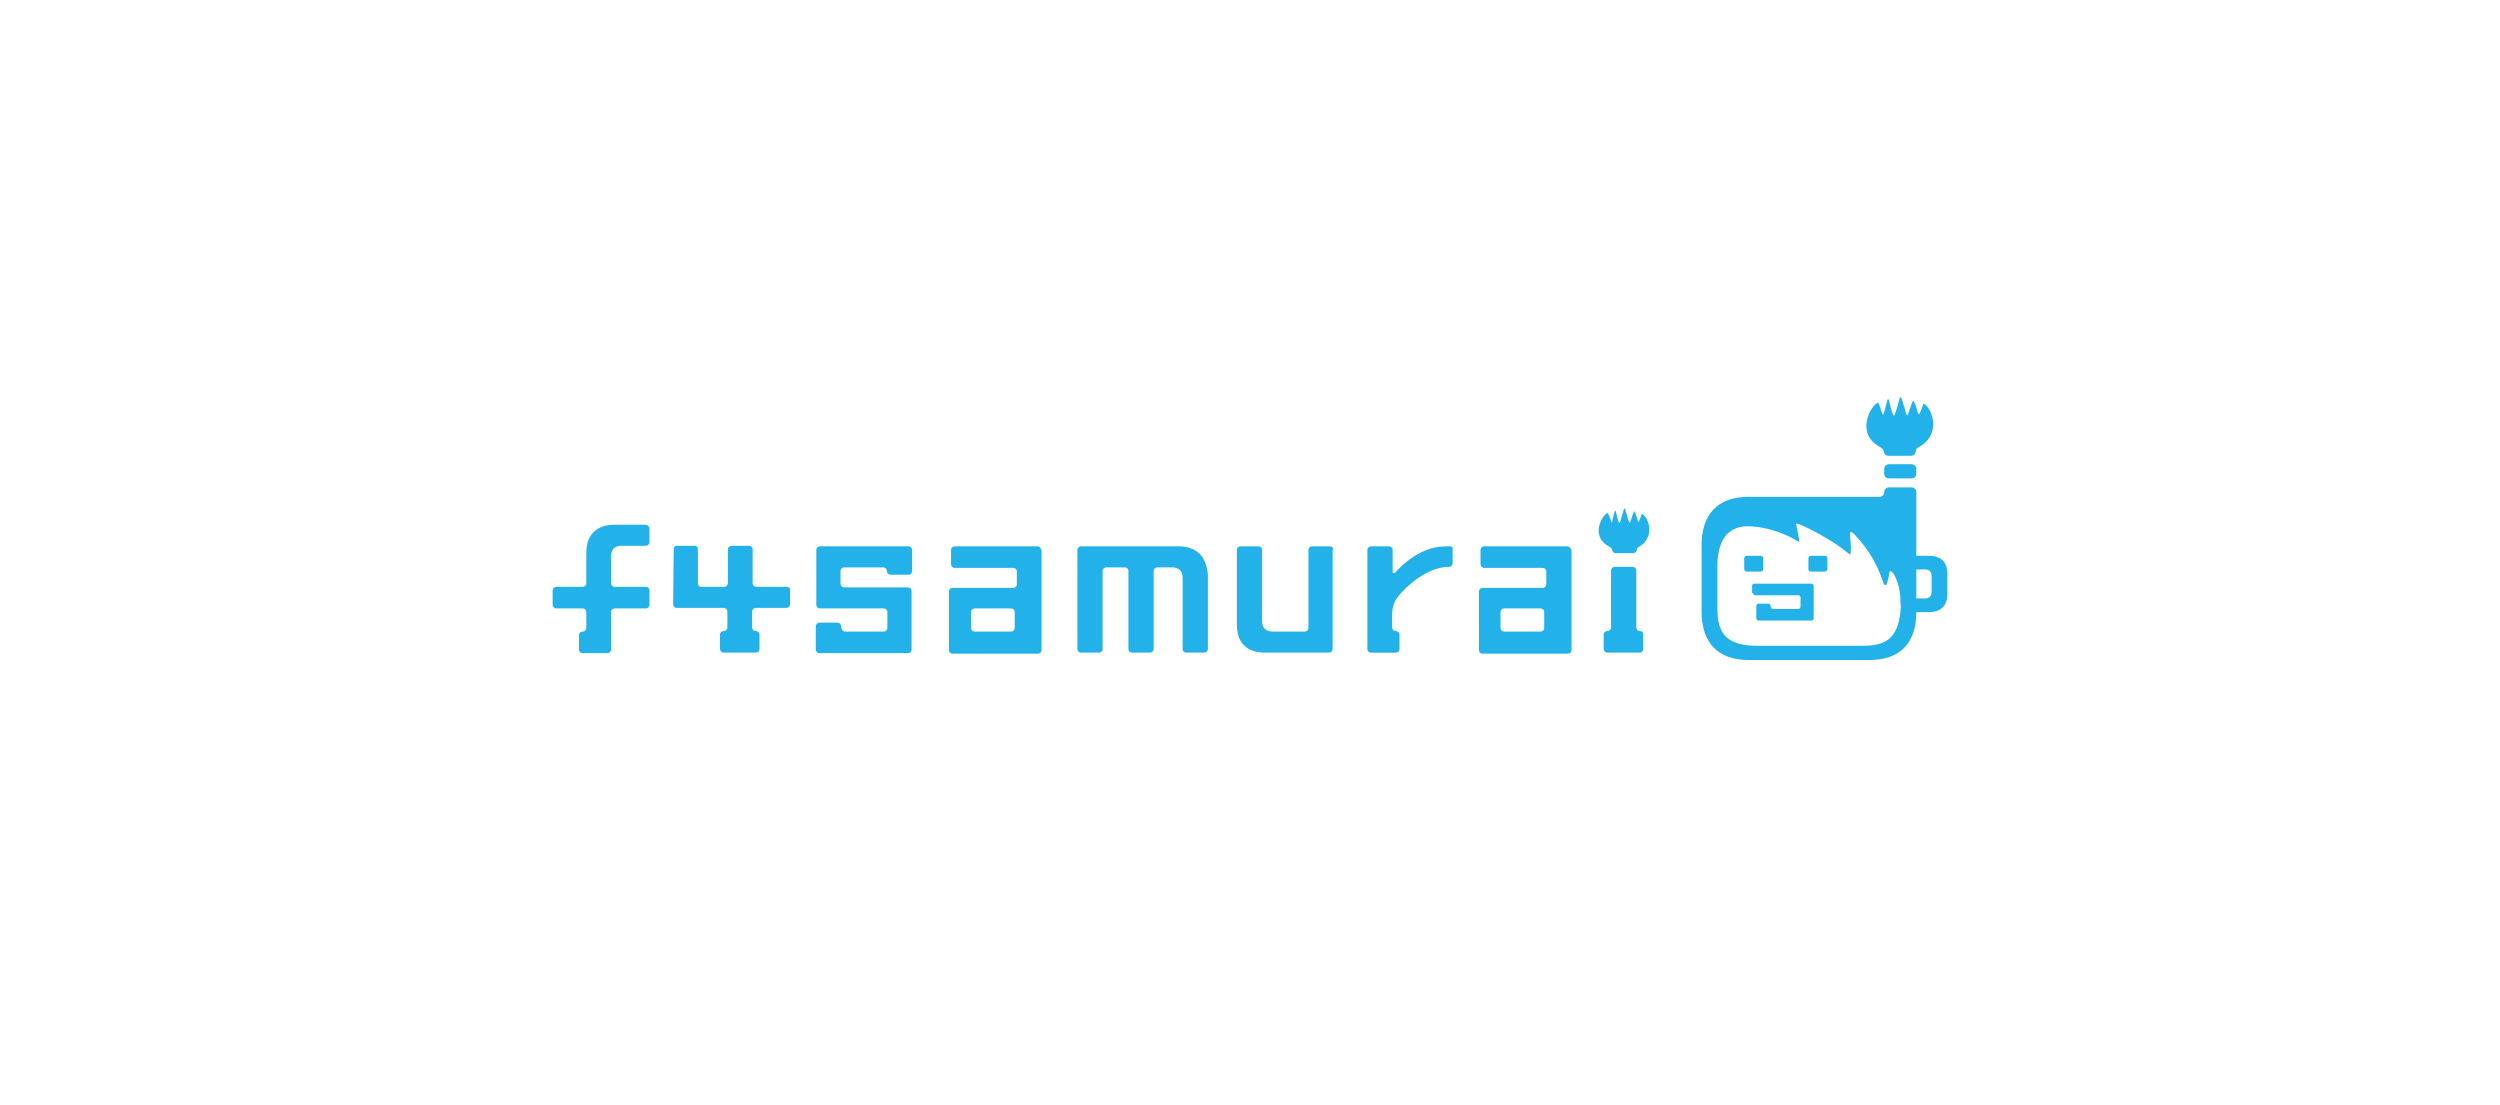 <?xml version="1.0" encoding="utf-8"?>
<!-- Generator: Adobe Illustrator 24.0.3, SVG Export Plug-In . SVG Version: 6.00 Build 0)  -->
<!DOCTYPE svg PUBLIC "-//W3C//DTD SVG 1.1//EN" "http://www.w3.org/Graphics/SVG/1.1/DTD/svg11.dtd">
<svg version="1.1" id="Layer_1" xmlns:x="http://ns.adobe.com/Extensibility/1.0/" xmlns:i="http://ns.adobe.com/AdobeIllustrator/10.0/" xmlns:graph="http://ns.adobe.com/Graphs/1.0/"
	 xmlns="http://www.w3.org/2000/svg" xmlns:xlink="http://www.w3.org/1999/xlink" x="0px" y="0px" viewBox="0 0 475 210"
	 style="enable-background:new 0 0 475 210;" xml:space="preserve">
<style type="text/css">
	.st0{fill:#22B2E9;}
</style>
<g>
	<g>
		<g>
			<g>
				<path class="st0" d="M311.6,119.9c-0.4,0-0.7-0.3-0.7-0.7v-10.8c0-0.4-0.3-0.7-0.7-0.7h-3.4c-0.4,0-0.7,0.3-0.7,0.7v10.8
					c0,0.4-0.3,0.7-0.7,0.7c-0.4,0-0.7,0.3-0.7,0.7v2.7c0,0.4,0.3,0.7,0.7,0.7h6.1c0.4,0,0.7-0.3,0.7-0.7v-2.7
					C312.3,120.2,312,119.9,311.6,119.9z"/>
				<path class="st0" d="M275.6,103.8c-0.3,0-1.3,0-2.2,0.1c-4.8,0.6-8.3,4.9-8.3,4.9c-0.3,0.2-0.5,0.1-0.5-0.2l0-4.1
					c0-0.4-0.3-0.7-0.7-0.7h-3.4c-0.4,0-0.7,0.3-0.7,0.7v18.8c0,0.4,0.3,0.7,0.7,0.7h4.7c0.4,0,0.7-0.3,0.7-0.7v-2.7
					c0-0.4-0.3-0.7-0.7-0.7c-0.4,0-0.7-0.3-0.7-0.7c0-2,0-1,0-2.1c0-1.2,0.1-2.1,0.8-3.3c0.8-1.3,5.3-6.1,10-6.1
					c0.4,0,0.7-0.3,0.7-0.7v-2.7C276.1,104.1,275.9,103.8,275.6,103.8z"/>
				<path class="st0" d="M172.6,103.8h-16.8c-0.4,0-0.7,0.3-0.7,0.7v10.4c0,0.4,0.3,0.7,0.7,0.7h12.1c0.4,0,0.7,0.3,0.7,0.7v3
					c0,0.4-0.3,0.7-0.7,0.7h-7.4c-0.4,0-0.7-0.6-0.7-1v0c0-0.4-0.3-0.7-0.7-0.7h-3.4c-0.4,0-0.7,0.3-0.7,0.7v4.4
					c0,0.4,0.3,0.7,0.7,0.7h16.8c0.4,0,0.7-0.3,0.7-0.7v-11.1c0-0.4-0.3-0.7-0.7-0.7h-12.1c-0.4,0-0.7-0.3-0.7-0.7v-2.4
					c0-0.4,0.3-0.7,0.7-0.7h7.4c0.4,0,0.7,0.3,0.7,0.7l0,0c0,0.4,0.3,0.7,0.7,0.7h3.4c0.4,0,0.7-0.3,0.7-0.7v-4
					C173.3,104.1,173,103.8,172.6,103.8z"/>
				<path class="st0" d="M149.5,111.5h-5.8c-0.4,0-0.7-0.3-0.7-0.7v-6.4c0-0.4-0.3-0.7-0.7-0.7H139c-0.4,0-0.7,0.3-0.7,0.7v6.4
					c0,0.4-0.3,0.7-0.7,0.7h-4.4c-0.4,0-0.6-0.3-0.6-0.7v-6.4c0-0.4-0.2-0.7-0.6-0.7h-3.4c-0.4,0-0.6,0.3-0.6,0.7l-0.1,10.1
					c-0.1,0.5,0.2,1,0.6,1h8.9c0.5,0,0.8,0.3,0.8,0.7v3c0,0.4-0.3,0.7-0.7,0.7c-0.4,0-0.7,0.3-0.7,0.7v2.7c0,0.4,0.3,0.7,0.7,0.7
					h6.1c0.4,0,0.7-0.3,0.7-0.7v-2.7c0-0.4-0.3-0.7-0.7-0.7s-0.7-0.3-0.7-0.7v-3c0-0.4,0.3-0.7,0.7-0.7h5.8c0.4,0,0.7-0.3,0.7-0.7
					v-2.7C150.2,111.8,149.9,111.5,149.5,111.5z"/>
				<path class="st0" d="M252.7,103.8h-3.4c-0.4,0-0.7,0.3-0.7,0.7v14.8c0,0.4-0.3,0.7-0.7,0.7h-6.1c-1.3,0-2-0.7-2-2v-13.5
					c0-0.4-0.3-0.7-0.7-0.7h-3.4c-0.4,0-0.7,0.3-0.7,0.7v14.1c0,3.5,1.8,5.4,5.4,5.4h12.1c0.4,0,0.7-0.3,0.7-0.7v-18.8
					C253.4,104.1,253.1,103.8,252.7,103.8z"/>
				<path class="st0" d="M223.8,103.8L223.8,103.8h-18.4c-0.4,0-0.7,0.3-0.7,0.7v18.8c0,0.4,0.3,0.7,0.7,0.7h3.4
					c0.4,0,0.7-0.3,0.7-0.7v-14.8c0-0.4,0.3-0.7,0.7-0.7h3.5c0.4,0,0.7,0.3,0.7,0.7v14.8c0,0.4,0.3,0.7,0.7,0.7h3.4
					c0.4,0,0.7-0.3,0.7-0.7v-14.8c0-0.4,0.3-0.7,0.7-0.7h2.8c1.3,0,2,0.7,2,2v13.5c0,0.4,0.3,0.7,0.7,0.7h3.4c0.4,0,0.7-0.3,0.7-0.7
					v-14.1C229.2,105.7,227.4,103.8,223.8,103.8z"/>
				<path class="st0" d="M122.7,99.7h-5.9l0,0l0,0c-3.5,0-5.4,1.9-5.4,5.4l0,0v0v5.7c0,0.4-0.3,0.7-0.7,0.7h-5
					c-0.4,0-0.7,0.3-0.7,0.7v2.7c0,0.4,0.3,0.7,0.7,0.7h5c0.4,0,0.7,0.3,0.7,0.7v3c0,0.4-0.3,0.7-0.7,0.7c-0.4,0-0.7,0.3-0.7,0.7
					v2.7c0,0.4,0.3,0.7,0.7,0.7h4.7c0.4,0,0.7-0.3,0.7-0.7v-7.1c0-0.4,0.3-0.7,0.7-0.7h5.9c0.4,0,0.7-0.3,0.7-0.7v-2.7
					c0-0.4-0.3-0.7-0.7-0.7h-5.9c-0.4,0-0.7-0.3-0.7-0.7v-5.1c0-1.3,0.7-2,2-2h4.6c0.4,0,0.7-0.3,0.7-0.7v-2.7
					C123.3,100,123,99.7,122.7,99.7z"/>
				<g>
					<path class="st0" d="M297.8,103.8H282c-0.4,0-0.7,0.3-0.7,0.7v2.7c0,0.4,0.3,0.7,0.7,0.7h11.1c0.4,0,0.7,0.3,0.7,0.7v2.4
						c0,0.4-0.3,0.7-0.7,0.7h-11.4c-0.4,0-0.7,0.3-0.7,0.7v11.1c0,0.4,0.3,0.7,0.7,0.7h16.2c0.4,0,0.7-0.3,0.7-0.7v-18.8
						C298.5,104.1,298.1,103.8,297.8,103.8z M293.4,119.3c0,0.4-0.3,0.7-0.7,0.7h-6.9c-0.4,0-0.7-0.3-0.7-0.7v-3
						c0-0.4,0.3-0.7,0.7-0.7h6.9c0.4,0,0.7,0.3,0.7,0.7V119.3z"/>
				</g>
				<g>
					<path class="st0" d="M197.2,103.8h-15.8c-0.4,0-0.7,0.3-0.7,0.7v2.7c0,0.4,0.3,0.7,0.7,0.7h11.1c0.4,0,0.7,0.3,0.7,0.7v2.4
						c0,0.4-0.3,0.7-0.7,0.7H181c-0.4,0-0.7,0.3-0.7,0.7v11.1c0,0.4,0.3,0.7,0.7,0.7h16.2c0.4,0,0.7-0.3,0.7-0.7v-18.8
						C197.8,104.1,197.5,103.8,197.2,103.8z M192.8,119.3c0,0.4-0.3,0.7-0.7,0.7h-6.9c-0.4,0-0.7-0.3-0.7-0.7v-3
						c0-0.4,0.3-0.7,0.7-0.7h6.9c0.4,0,0.7,0.3,0.7,0.7V119.3z"/>
				</g>
			</g>
		</g>
		<path class="st0" d="M312.1,97.7c-0.1-0.1-0.2-0.1-0.2,0c0,0.1-0.3,0.9-0.5,1.4c0,0.1-0.1,0.1-0.2-0.1c-0.1-0.3-0.4-1.4-0.6-1.8
			c0-0.1-0.1-0.1-0.2,0.1c-0.1,0.3-0.5,1.3-0.6,1.7c0,0.2-0.2,0.5-0.3,0.1c-0.2-0.4-0.5-1.7-0.7-2.3c-0.1-0.2-0.2-0.4-0.3,0.1
			c-0.2,0.6-0.5,1.7-0.7,2.3c0,0.1-0.2,0.2-0.3-0.1c-0.1-0.3-0.4-1.4-0.5-1.9c0-0.1-0.1-0.3-0.2-0.1c-0.1,0.3-0.4,1.5-0.5,2
			c0,0.2-0.1,0.3-0.2-0.1c-0.1-0.2-0.3-1-0.5-1.3c-0.1-0.3-0.2-0.2-0.4-0.1c-1,0.7-3,4.4,0.6,6.3c0.3,0.1,0.5,0.4,0.5,0.5
			c0,0.4,0.3,0.7,0.7,0.7h3.3c0.4,0,0.7-0.3,0.7-0.7c0-0.2,0.1-0.4,0.4-0.5C314.4,102.2,313.4,98.6,312.1,97.7z"/>
	</g>
	<g>
		<g>
			<g>
				<g>
					<path class="st0" d="M333.1,112.7c0,0.2,0.2,0.4,0.4,0.4h8.2c0.2,0,0.4,0.2,0.4,0.4v1.8c0,0.2-0.2,0.4-0.4,0.4h-4.9
						c-0.2,0-0.4-0.4-0.4-0.6l0,0c0-0.2-0.2-0.4-0.4-0.4h-1.9c-0.2,0-0.4,0.2-0.4,0.4v2.4c0,0.2,0.2,0.4,0.4,0.4h10.1
						c0.2,0,0.4-0.2,0.4-0.4v-6.2c0-0.2-0.2-0.4-0.4-0.4h-10.9c-0.2,0-0.4,0.1-0.4,0.4V112.7z"/>
					<path class="st0" d="M344.1,105.6c-0.3,0-0.5,0.2-0.5,0.5v2c0,0.3,0.2,0.5,0.5,0.5h2.6c0.3,0,0.5-0.2,0.5-0.5v-2
						c0-0.3-0.2-0.5-0.5-0.5H344.1z"/>
					<path class="st0" d="M331.9,105.6c-0.3,0-0.5,0.2-0.5,0.5v2c0,0.3,0.2,0.5,0.5,0.5h2.6c0.3,0,0.5-0.2,0.5-0.5v-2
						c0-0.3-0.2-0.5-0.5-0.5H331.9z"/>
					<path class="st0" d="M366.5,105.6h-2.4V93.5c0-0.5-0.4-0.9-0.9-0.9h-4.3c-0.5,0-0.9,0.4-0.9,0.9c0,0.5-0.4,0.9-0.9,0.9h-24.9
						c-5.9,0-8.9,3.4-8.9,9.2v12.6c0,5.8,3,9.2,8.9,9.2H348h7.2c5.9,0,8.9-3.3,8.9-9.1h2.4c2.3,0,3.5-1.2,3.5-3.5v0V109v0
						C370,106.8,368.8,105.6,366.5,105.6z M361,116.9c-0.2,1.4-0.6,2.8-1.5,3.9c-1.4,1.7-3.7,1.9-5.8,1.9h-19.6
						c-5.6,0-7.8-1.8-7.8-7.1v-8c0-4.5,1.7-7.6,5.7-7.6c4.2,0,8.1,1.9,9.5,2.8c0.3,0.2,0.4,0.2,0.3-0.5c-0.1-0.5-0.3-1.6-0.4-2
						c-0.2-0.8-0.1-0.9,0.1-0.8c1.4,0.4,5.1,2.4,7.2,3.8c2.3,1.5,2.8,2.3,2.9,2c0.1-0.6,0.1-1.6-0.1-3.8c0-0.6,0.3-0.5,0.7-0.1
						c2,2.1,4.1,4.7,5.6,9.2c0.3,0.9,0.5,0.5,0.6,0.5c0.2-0.2,0.6-2.2,0.6-2.4c0.1-0.5,0.7,0.1,0.9,0.5c1,1.9,1.2,3.9,1.2,5.4
						C361.2,115.1,361.1,116.4,361,116.9z M367,112.4c0,0.9-0.4,1.3-1.3,1.3h-1.6v-5.5h1.6c0.9,0,1.3,0.4,1.3,1.3V112.4z"/>
				</g>
			</g>
			<path class="st0" d="M365.7,76.8c-0.1-0.1-0.2-0.1-0.3,0c0,0.1-0.4,1.2-0.7,1.8c0,0.1-0.2,0.2-0.3-0.1c-0.1-0.4-0.5-1.8-0.8-2.3
				c0-0.1-0.1-0.1-0.2,0.1c-0.2,0.3-0.6,1.7-0.8,2.2c-0.1,0.2-0.2,0.7-0.4,0.2c-0.2-0.6-0.6-2.2-0.9-3c-0.1-0.2-0.3-0.5-0.4,0.1
				c-0.2,0.8-0.6,2.2-0.9,3c-0.1,0.2-0.2,0.3-0.4-0.2c-0.2-0.4-0.5-1.8-0.7-2.5c0-0.2-0.2-0.4-0.3-0.1c-0.1,0.4-0.5,2-0.7,2.6
				c-0.1,0.2-0.2,0.3-0.3-0.1c-0.1-0.3-0.4-1.3-0.6-1.7c-0.2-0.4-0.3-0.3-0.5-0.1c-1.3,0.9-3.9,5.8,0.8,8.3c0.3,0.2,0.6,0.5,0.6,0.7
				c0,0.5,0.4,0.9,0.9,0.9h4.3c0.5,0,0.9-0.4,0.9-0.9c0-0.3,0.1-0.5,0.5-0.7C368.7,82.8,367.4,78.1,365.7,76.8z"/>
		</g>
		<g>
			<g>
				<g>
					<g>
						<path class="st0" d="M358.9,88.2c-0.5,0-0.9,0.4-0.9,0.9V90c0,0.5,0.4,0.9,0.9,0.9h4.3c0.5,0,0.9-0.4,0.9-0.9v-0.9
							c0-0.5-0.4-0.9-0.9-0.9H358.9z"/>
					</g>
				</g>
			</g>
		</g>
	</g>
</g>
</svg>
